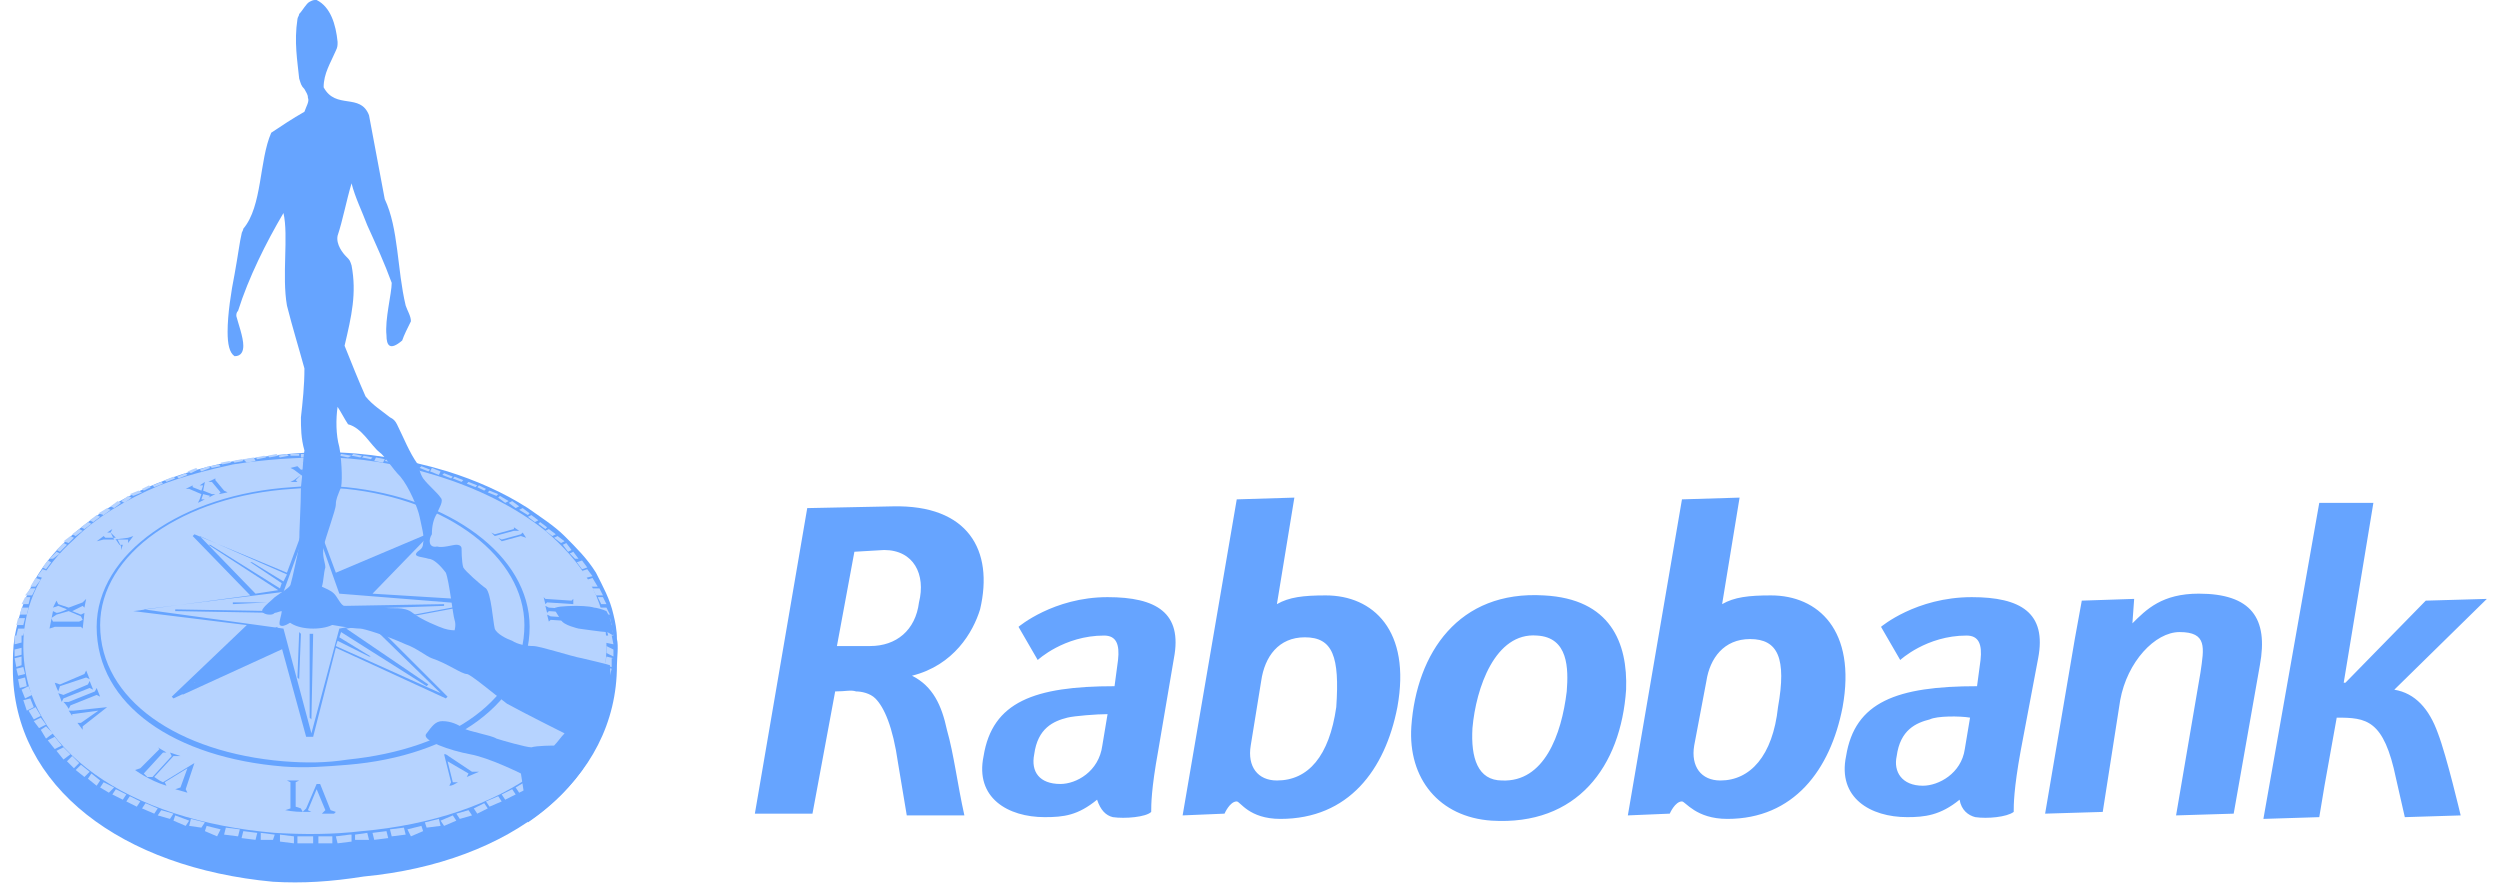 <?xml version="1.0" encoding="utf-8"?>
<!-- Generator: Adobe Illustrator 16.0.0, SVG Export Plug-In . SVG Version: 6.00 Build 0)  -->
<!DOCTYPE svg PUBLIC "-//W3C//DTD SVG 1.1//EN" "http://www.w3.org/Graphics/SVG/1.1/DTD/svg11.dtd">
<svg version="1.1" id="Layer_1" xmlns="http://www.w3.org/2000/svg" xmlns:xlink="http://www.w3.org/1999/xlink" x="0px" y="0px"
	 width="277.11px" height="98.81px" viewBox="0 0 277.11 98.81" enable-background="new 0 0 277.11 98.81" xml:space="preserve">
<path fill="#66A4FF" d="M30.259,97.737C13.615,96.189,1.424,87.287,1.424,74.126c0-1.161,0-2.323,0.192-3.484
	c0.388-2.129,0.969-4.063,1.936-5.806c1.742-3.29,4.452-5.807,7.548-7.937c4.258-2.901,9.676-4.838,14.902-5.806
	c3.482-0.58,6.967-0.967,10.063-0.967c4.451,0,9.097,0.773,13.547,2.129c3.097,0.968,6.193,2.322,8.902,4.063
	c1.355,0.969,2.903,1.936,4.064,3.098c1.354,1.354,2.516,2.516,3.483,4.063c0.774,1.548,1.548,2.903,1.936,4.646
	c0.193,0.773,0.387,1.741,0.387,2.709c0.194,0.774,0,2.13,0,2.903c0,12.773-11.805,21.87-28.063,23.418
	C36.646,97.737,33.549,97.93,30.259,97.737 M30.453,92.318C14.39,90.964,2.585,83.221,2.585,71.609c0-4.839,2.129-8.71,5.611-11.806
	c2.517-2.516,5.807-4.452,9.483-6c2.516-0.967,5.419-1.742,8.128-2.322c3.677-0.581,7.161-0.774,10.064-0.774
	c7.547,0,17.804,2.71,24.576,8.129c3.871,3.29,6.774,7.354,6.774,12.773c0,11.226-11.612,19.16-27.094,20.516
	C36.839,92.511,33.743,92.511,30.453,92.318"/>
<path fill="#B6D3FF" d="M30.453,92.318C14.39,90.964,2.585,83.221,2.585,71.609c0-4.839,2.129-8.71,5.611-11.806
	c2.517-2.516,5.807-4.452,9.483-6c2.516-0.967,5.419-1.742,8.128-2.322c3.677-0.581,7.161-0.774,10.064-0.774
	c7.547,0,17.804,2.71,24.576,8.129c3.871,3.29,6.774,7.354,6.774,12.773c0,11.226-11.612,19.16-27.094,20.516
	C36.839,92.511,33.743,92.511,30.453,92.318"/>
<path fill="#66A4FF" d="M32.388,54.191C20.389,54.966,11.1,61.352,11.1,69.288c0,8.321,8.708,14.128,20.32,15.096
	c2.516,0.194,4.645,0.194,7.16-0.193c11.419-1.162,19.547-6.773,19.547-14.902c0-7.549-8.516-13.936-19.74-15.097
	C36.258,53.998,34.517,53.998,32.388,54.191 M31.42,84.965C19.421,83.997,10.713,78.19,10.713,69.48
	c0-8.128,9.482-14.709,21.675-15.482c2.129-0.193,3.87-0.193,5.999,0c11.418,1.16,20.32,7.548,20.32,15.482
	c0,8.323-8.516,14.323-20.127,15.29C36.065,84.965,33.936,85.157,31.42,84.965"/>
<path fill="#66A4FF" d="M38.194,67.546l11.031-0.388v-0.193l-11.031,0.193V67.546 M31.807,63.675l-0.387,0.774l-3.483-2.13h-0.193
	l3.483,2.323l-0.194,0.581l-7.74-4.839h-0.193l7.741,5.032l-2.517,0.387l-6.192-6.387L31.807,63.675z M20.196,77.029l11.418-5.226
	l-0.387-1.935l-9.482,5.998l-0.194-0.192l9.29-6.194l-0.968,0.194l-4.064,2.71l-0.387-0.194l3.871-2.516l-1.355-0.194L20.196,77.029
	z M19.422,67.738l11.031,0.194v-0.194l-11.031-0.192V67.738z M29.679,66.771l-3.871,0.193v-0.193H29.679z M34.323,65.417h0.389
	v-6.774l-0.389,0.194V65.417z M33.162,65.61h0.193l-0.193-3.871h-0.193v3.871H33.162z M34.323,70.256h0.389l-0.194,9.482
	l-0.194-0.192V70.256z M34.517,57.094l3.096,8.709l14.516,1.161l-14.516,2.71l-3.096,11.612L31.42,69.675l-15.482-2.129L31.42,65.61
	L34.517,57.094z M34.711,56.708h-0.389l-2.516,6.773L21.55,59.223l-0.193,0.193l6.387,6.581l-12.967,1.74l12.579,1.55l-8.32,7.935
	l0.192,0.194l11.999-5.613l2.709,9.87h0.775l2.515-9.87l12.192,5.613l0.193-0.194l-8.128-8.129l12.387-2.322v-0.193l-12.58-0.774
	l6.192-6.387l-0.192-0.193l-10.064,4.258L34.711,56.708z M37.42,71.029l3.482,1.742h0.194l-3.484-2.129l0.194-0.581l9.483,6
	l0.192-0.194l-9.096-6.192l2.71-0.387l7.741,7.548L37.226,71.61L37.42,71.029z M39.161,65.61l2.902-2.129l0.194,0.193l-2.517,2.129
	l0.968,0.194l6.193-6.194l-9.677,4.065l0.581,1.548l6.773-4.259l0.193,0.194L38,65.803L39.161,65.61z M34.711,65.61
	c1.741,0,3.289,0.968,3.289,2.128c0,1.162-1.354,1.937-3.289,1.937c-1.937,0-3.291-0.774-3.291-1.937
	C31.227,66.578,32.775,65.61,34.711,65.61 M34.711,66.385c1.354,0,2.321,0.58,2.321,1.354c0,0.581-0.968,1.355-2.321,1.355
	c-1.355,0-2.518-0.58-2.518-1.355C32.194,66.965,33.356,66.385,34.711,66.385 M33.162,70.061l0.193,0.194l-0.193,5.031l-0.193-0.193
	L33.162,70.061z"/>
<path fill="#66A4FF" d="M6.455,76.835l0.58,0.193l2.71-1.161l0.192-0.387l0.387,0.967l-0.387-0.192l-2.902,1.161l-0.193,0.387
	C6.648,77.221,6.455,76.835,6.455,76.835 M6.068,75.674l0.58,0.193l2.71-1.16l0.193-0.388l0.387,0.968l-0.387-0.193L6.648,76.06
	l-0.192,0.581C6.261,76.255,6.068,75.674,6.068,75.674 M7.035,77.802h0.58l2.903-1.161l0.193-0.387l0.387,0.967l-0.387-0.193
	l-2.903,1.161l-0.193,0.387C7.422,78.189,7.035,77.802,7.035,77.802 M23.098,53.417l0.774-0.388v0.194l0.968,1.161l0.387,0.193
	l-0.968,0.193l0.194-0.193l-0.969-1.161H23.098z M33.355,52.642l0.581,0.387l-0.194,0.194l0.774-0.194l-0.387-0.192l-0.774-0.775
	h0.194l0.773-0.773h-0.773l0.192,0.193l-0.192,0.774l-0.581-0.581l-0.774,0.193l0.388,0.193L33.355,52.642l-0.773,0.581
	l-0.388,0.193h0.774l-0.193-0.193L33.355,52.642z M63.933,67.932v-0.581l-0.194,0.194l-2.902-0.194l-0.388-0.193l0.194,0.774
	l0.193-0.194l2.902,0.194H63.933z M64.32,68.899v-0.58l-0.387,0.193l-2.903-0.193l-0.387-0.193l0.193,0.773l0.193-0.192l2.903,0.192
	H64.32z M63.546,67.158v-0.774l-0.194,0.194l-2.903-0.194l-0.192-0.193l0.192,0.774l0.194-0.193l2.903,0.193V67.158z M5.874,67.351
	l0.387-0.773l0.194,0.387l1.16,0.387l1.549-0.58l0.387-0.388l-0.193,0.968l-0.193-0.193l-1.161,0.58l0.968,0.388l0.387-0.193
	l-0.193,1.741L8.971,69.48H6.068l-0.581,0.193l0.388-1.936l0.387,0.194c0.387,0,1.161-0.387,1.161-0.387l-0.967-0.388L5.874,67.351z
	 M5.874,68.899h2.902l0.388-0.192l-0.193-0.388l-1.355-0.581l-1.354,0.388l-0.58,0.387L5.874,68.899z M33.549,89.996
	c-0.968,0-1.936-0.193-1.936-0.193l0.58-0.194v-2.902l-0.387-0.194h1.355l-0.388,0.194v2.71l0.58,0.192L33.549,89.996z
	 M23.872,54.771l-0.774,0.387l0.194-0.193l-0.774-0.193l-0.194,0.58h0.388l-0.774,0.387l0.194-0.387l0.192-0.58l-1.354-0.581h-0.387
	l0.773-0.387v0.194l0.968,0.387l0.194-0.581h-0.387l0.58-0.387l-0.193,0.968l0.967,0.387H23.872z M17.486,82.835l0.969,0.581h-0.388
	l-2.129,2.321l0.387,0.388h0.58l2.13-2.322l-0.193-0.387l1.161,0.387h-0.774l-2.129,2.322l0.58,0.387l0.388,0.194l3.483-2.13
	l-0.968,2.903l0.193,0.387l-1.354-0.387l0.581-0.192l0.773-2.131l-2.516,1.55l0.194,0.387c-1.937-0.581-3.484-1.742-3.484-1.742
	l0.581-0.194l2.128-2.128L17.486,82.835z M49.805,87.093l0.194-0.387l-0.774-3.098h0.193l2.902,1.937h0.774l-1.354,0.58l0.193-0.388
	l-2.322-1.354l0.58,2.323h0.581C50.386,86.899,50.192,87.093,49.805,87.093z M58.32,59.609l-0.387-0.58l-0.193,0.193l-2.129,0.581
	l-0.387-0.194l0.58,0.581l-0.193-0.192l2.129-0.581L58.32,59.609z M57.546,58.836l-0.581-0.388v0.194l-2.128,0.58l-0.388-0.193
	l0.58,0.58l-0.192-0.192l2.128-0.581H57.546z M33.549,89.996l0.387-0.388l1.161-2.709h0.387l1.161,2.903l0.581,0.193l-0.194,0.193
	h-1.354l0.387-0.387l-0.967-2.323l-0.968,2.323l0.387,0.193H33.549z M11.874,59.029l0.58-0.387l-0.193,0.387l0.387,0.774
	l1.548-0.194l0.581-0.192l-0.581,0.773v-0.387h-1.354l0.387,0.581h0.387l-0.192,0.58v-0.387l-0.387-0.774h-1.549l-0.774,0.194
	l0.774-0.581l0.193,0.192h1.161l-0.58-0.58H11.874z M7.615,78.77h0.581l3.678-0.387l-2.71,2.129v0.387l-0.58-0.773h0.387
	l1.935-1.355l-2.902,0.387v0.193L7.615,78.77z"/>
<path fill="#B6D3FF" d="M37.613,50.319h-0.968l-0.193,0.194h0.968L37.613,50.319 M38.968,50.513l-1.162-0.194l-0.193,0.194
	l0.968,0.193L38.968,50.513z M40.129,50.513l-0.968-0.194l-0.193,0.194l0.967,0.193L40.129,50.513z M41.29,50.707l-0.969-0.193
	l-0.192,0.193l0.968,0.193L41.29,50.707z M42.645,50.9l-0.968-0.193l-0.193,0.388l0.968,0.193L42.645,50.9z M36.258,50.319h-0.774
	v0.388h0.774V50.319z M43.806,51.094L42.838,50.9l-0.193,0.194l0.967,0.193L43.806,51.094z M45.16,51.288l-0.968-0.193l-0.193,0.193
	l0.968,0.193L45.16,51.288z M46.321,51.675l-0.967-0.193l-0.193,0.193l0.968,0.194L46.321,51.675z M47.676,52.061l-0.968-0.387
	l-0.193,0.194l0.968,0.387L47.676,52.061z M48.837,52.256l-0.967-0.387l-0.194,0.387l0.968,0.387L48.837,52.256z M50.192,52.837
	l-0.968-0.388l-0.193,0.193l0.969,0.387L50.192,52.837z M51.353,53.223l-0.967-0.387l-0.194,0.192l0.969,0.388L51.353,53.223z
	 M52.902,53.803l-0.968-0.387L51.74,53.61l0.968,0.388L52.902,53.803z M53.869,54.19l-0.774-0.387l-0.193,0.194l0.774,0.387
	L53.869,54.19z M55.224,54.771l-0.968-0.387l-0.193,0.193l0.967,0.387L55.224,54.771z M56.385,55.546l-0.968-0.581l-0.193,0.193
	l0.774,0.58L56.385,55.546z M57.546,56.126l-0.774-0.58l-0.387,0.192l0.774,0.581L57.546,56.126z M58.707,56.9l-0.774-0.581
	l-0.387,0.193l0.968,0.581L58.707,56.9z M59.675,57.675l-0.774-0.581l-0.387,0.194l0.774,0.579L59.675,57.675z M60.643,58.448
	l-0.774-0.581l-0.193,0.194l0.773,0.581L60.643,58.448z M61.61,59.222l-0.773-0.58l-0.388,0.193l0.774,0.581L61.61,59.222z
	 M62.578,59.998l-0.774-0.581l-0.387,0.193l0.773,0.58L62.578,59.998z M63.352,60.965l-0.58-0.774l-0.387,0.194l0.58,0.773
	L63.352,60.965z M64.126,61.932l-0.58-0.774l-0.388,0.193l0.58,0.581H64.126z M65.094,62.899l-0.581-0.773l-0.58,0.193l0.58,0.774
	L65.094,62.899z M65.674,63.867l-0.58-0.773l-0.581,0.193l0.387,0.774L65.674,63.867z M66.255,65.028l-0.581-0.967l-0.58,0.193
	l0.387,0.773H66.255z M66.835,65.997l-0.388-0.774h-0.773l0.387,0.774H66.835z M67.222,66.965l-0.387-0.774h-0.58l0.387,0.774
	H67.222z M67.609,68.126l-0.387-0.774h-0.774l0.388,0.774H67.609z M67.803,69.287l-0.194-0.774h-0.58l0.193,0.774H67.803z
	 M67.996,70.447l-0.193-0.773h-0.581l0.194,0.773H67.996z M67.996,71.416l-0.193-0.969h-0.774v0.775L67.996,71.416z M67.996,72.77
	v-0.773l-0.774-0.388v0.774L67.996,72.77z M67.996,72.965l-0.774-0.194l-0.193,0.968l0.774,0.194v-0.968H67.996z M67.803,74.126
	l-0.774-0.193l-0.193,0.774l0.773,0.192L67.803,74.126z M67.609,75.287l-0.773-0.193l-0.388,0.967l0.774,0.194L67.609,75.287z
	 M67.416,76.447l-0.774-0.387l-0.387,0.968l0.773,0.388L67.416,76.447z M67.029,77.608l-0.773-0.192l-0.387,0.968l0.773,0.387
	L67.029,77.608z M66.448,78.77l-0.579-0.387l-0.581,0.968l0.773,0.387L66.448,78.77z M65.868,79.931l-0.581-0.387l-0.58,0.773
	l0.773,0.389L65.868,79.931z M65.287,80.899l-0.774-0.387l-0.774,0.774l0.774,0.58L65.287,80.899z M64.513,82.06l-0.774-0.387
	l-0.773,0.968l0.773,0.387L64.513,82.06z M63.352,83.221l-0.58-0.387l-0.773,0.773l0.773,0.581L63.352,83.221z M62.385,84.383
	l-0.581-0.58l-0.968,0.773l0.581,0.581L62.385,84.383z M61.223,85.35l-0.58-0.581l-1.162,0.775l0.581,0.58L61.223,85.35z
	 M59.868,86.318l-0.58-0.581l-0.969,0.775l0.581,0.58L59.868,86.318z M58.707,87.287l-0.58-0.581l-0.969,0.581l0.388,0.58
	L58.707,87.287z M57.159,88.06l-0.388-0.581l-1.161,0.581l0.388,0.581L57.159,88.06z M55.611,88.835l-0.387-0.58l-1.354,0.58
	l0.387,0.581L55.611,88.835z M54.063,89.608l-0.387-0.58l-1.161,0.58l0.387,0.581L54.063,89.608z M52.321,90.383l-0.387-0.58
	l-1.354,0.387l0.387,0.58L52.321,90.383z M50.579,90.964l-0.388-0.581l-1.354,0.581l0.388,0.58L50.579,90.964z M48.837,91.544
	l-0.193-0.774l-1.549,0.387l0.194,0.581L48.837,91.544z M46.902,92.125l-0.193-0.581L45.16,91.93l0.387,0.775L46.902,92.125z
	 M44.967,92.511l-0.194-0.774l-1.548,0.193l0.194,0.775L44.967,92.511z M43.031,92.898l-0.193-0.773l-1.548,0.193l0.193,0.774
	L43.031,92.898z M40.903,93.093l-0.193-0.774l-1.354,0.193v0.581H40.903z M38.774,92.511l-1.548,0.194l0.193,0.773l1.549-0.193
	v-0.774H38.774z M32.194,50.319h0.969v0.194h-0.969V50.319z M30.84,50.513l0.967-0.194l0.194,0.194l-0.969,0.193L30.84,50.513z
	 M29.678,50.513l0.968-0.194l0.194,0.194l-0.968,0.193L29.678,50.513z M28.323,50.707l0.969-0.193l0.193,0.193L28.517,50.9
	L28.323,50.707z M26.969,50.9l1.161-0.193l0.192,0.388l-0.967,0.193L26.969,50.9z M33.355,50.319h0.774v0.388h-0.774V50.319z
	 M25.808,51.094l0.967-0.194l0.194,0.194l-0.968,0.193L25.808,51.094z M24.453,51.288l0.968-0.193l0.192,0.193l-0.968,0.193
	L24.453,51.288z M23.292,51.675l0.967-0.193l0.194,0.193l-0.969,0.194L23.292,51.675z M22.131,52.061l0.967-0.387l0.194,0.194
	l-0.969,0.387L22.131,52.061z M20.776,52.256l0.969-0.387l0.192,0.192l-0.773,0.387L20.776,52.256z M19.615,52.837l0.968-0.389
	l0.193,0.194l-0.968,0.387L19.615,52.837z M18.26,53.223l0.968-0.387l0.193,0.192l-0.967,0.388L18.26,53.223z M16.905,53.803
	l0.969-0.387l0.193,0.193l-0.968,0.388L16.905,53.803z M15.744,54.19l0.773-0.387l0.194,0.194l-0.774,0.387L15.744,54.19z
	 M14.39,54.771l0.967-0.387l0.388,0.193l-0.968,0.387L14.39,54.771z M13.422,55.546l0.773-0.581l0.388,0.193l-0.774,0.58
	L13.422,55.546z M12.261,56.126l0.774-0.58l0.387,0.192l-0.774,0.581L12.261,56.126z M10.906,56.9l0.969-0.581l0.387,0.193
	l-0.774,0.581L10.906,56.9z M9.938,57.675l0.774-0.581l0.388,0.194l-0.775,0.579L9.938,57.675z M8.971,58.448l0.774-0.581
	l0.387,0.194l-0.774,0.581L8.971,58.448z M8.003,59.222l0.773-0.58l0.388,0.193L8.39,59.417L8.003,59.222z M7.035,59.998
	l0.774-0.581l0.387,0.192L7.615,60.19L7.035,59.998z M6.261,60.965l0.774-0.774l0.388,0.194l-0.775,0.773L6.261,60.965z
	 M5.487,61.932l0.774-0.774l0.387,0.193l-0.773,0.581H5.487z M4.713,62.899l0.581-0.773l0.387,0.193L5.1,63.094L4.713,62.899z
	 M4.133,63.867l0.58-0.773l0.581,0.193l-0.581,0.774L4.133,63.867z M3.358,65.028l0.581-0.967l0.581,0.193l-0.581,0.773H3.358z
	 M2.778,65.997l0.58-0.774h0.581l-0.387,0.774H2.778z M2.391,66.965l0.387-0.774h0.58l-0.192,0.774H2.391z M2.197,68.126
	l0.194-0.774h0.774l-0.194,0.774H2.197z M1.81,69.287l0.194-0.774h0.773l-0.193,0.774H1.81z M1.81,70.447l0.194-0.773h0.773
	l-0.193,0.773H1.81z M1.616,71.416v-0.969h0.774v0.775L1.616,71.416z M1.616,72.77v-0.773l0.774-0.194v0.775L1.616,72.77z
	 M1.616,72.965l0.774-0.194v0.968L1.81,73.932L1.616,72.965z M1.81,74.126l0.774-0.193l0.193,0.774l-0.773,0.192L1.81,74.126z
	 M2.004,75.287l0.773-0.193l0.193,0.967l-0.774,0.194L2.004,75.287z M2.391,76.447l0.774-0.387l0.387,0.968l-0.774,0.388
	L2.391,76.447z M2.584,77.608l0.773-0.192l0.389,0.968L2.971,78.77L2.584,77.608z M3.165,78.77l0.773-0.387L4.52,79.35l-0.773,0.388
	L3.165,78.77z M3.746,79.931l0.773-0.387l0.58,0.773l-0.773,0.388L3.746,79.931z M4.52,80.899l0.58-0.387l0.774,0.774L5.1,81.867
	L4.52,80.899z M5.294,82.06l0.773-0.387l0.774,0.968l-0.774,0.387L5.294,82.06z M6.261,83.221l0.774-0.387l0.774,0.773l-0.774,0.581
	L6.261,83.221z M7.423,84.383l0.58-0.58l0.773,0.773l-0.58,0.58L7.423,84.383z M8.39,85.35l0.581-0.581l0.967,0.775l-0.58,0.58
	L8.39,85.35z M9.745,86.318l0.387-0.581l0.968,0.774l-0.388,0.581L9.745,86.318z M11.1,87.287l0.387-0.581l1.161,0.581l-0.581,0.579
	L11.1,87.287z M12.454,88.06l0.387-0.581l1.161,0.581l-0.388,0.581L12.454,88.06z M14.002,88.835l0.388-0.58l1.161,0.58
	l-0.387,0.581L14.002,88.835z M15.744,89.608l0.387-0.58l1.354,0.58l-0.387,0.581L15.744,89.608z M17.486,90.383l0.388-0.58
	l1.354,0.387l-0.387,0.58L17.486,90.383z M19.228,90.964l0.193-0.581l1.548,0.581l-0.387,0.58L19.228,90.964z M20.969,91.544
	l0.194-0.774l1.548,0.387l-0.388,0.581L20.969,91.544z M22.711,92.125l0.193-0.581l1.549,0.387l-0.388,0.775L22.711,92.125z
	 M24.84,92.511l0.194-0.774l1.548,0.193l-0.194,0.775L24.84,92.511z M26.775,92.898l0.194-0.773l1.548,0.193l-0.194,0.774
	L26.775,92.898z M28.904,93.093v-0.774l1.55,0.193l-0.194,0.581H28.904z M31.032,92.511l1.549,0.194v0.773l-1.549-0.193V92.511z
	 M32.968,92.706h1.742v0.773h-1.742V92.706z M35.097,50.513h-0.581v-0.194h0.581V50.513z M36.839,92.706h-1.548v0.773h1.548V92.706z
	"/>
<path fill="#66A4FF" d="M58.515,91.157c-0.194-1.935-0.581-4.063-0.774-5.419c0,0-3.483-1.741-5.612-2.129
	c-2.129-0.387-5.612-1.548-4.838-2.321c0.581-0.774,0.968-1.355,1.741-1.355c0.968,0,1.741,0.387,2.322,0.774
	c0.58,0.387,3.096,0.773,3.677,1.16c0.58,0.194,3.29,0.969,3.871,0.969c0.58-0.194,2.516-0.194,2.516-0.194
	c0.387-0.387,0.773-0.967,1.161-1.354c0,0-4.645-2.323-6.387-3.291c-1.548-1.161-4.063-3.29-4.451-3.29
	c-0.58,0-2.129-1.161-3.869-1.741c-0.581-0.194-1.742-1.162-2.904-1.549c-2.129-0.969-4.645-1.742-5.031-1.742
	c-0.773,0-3.29-0.387-3.871-0.581c-0.58-0.387-2.902-0.58-3.482-0.387c0,0-1.162,0.968-1.55,0.581
	c-0.192-0.194,0.194-1.161,0.194-1.549c-0.194,0-0.581,0.193-0.773,0.193c-0.194,0.194-0.388,0.194-0.581,0.194
	c-0.388,0-0.968-0.194-0.774-0.581c0.387-0.58,0.774-0.774,1.355-1.354c0.773-0.581,1.548-0.968,1.74-1.354
	c0.194-0.581,0.969-4.258,0.969-4.258c0-2.13,0.193-4.452,0.193-6.581c0.193-1.354,0.193-2.903,0.388-4.064
	c-0.388-1.354-0.388-2.516-0.388-3.677c0.193-1.742,0.388-3.484,0.388-5.42c-0.581-2.128-1.355-4.645-1.937-6.967
	c-0.58-3.29,0.194-7.741-0.387-10.259c-1.936,3.291-3.87,7.162-5.031,10.839c-0.194,0.193-0.194,0.388-0.194,0.58
	c0.194,0.775,0.774,2.323,0.774,3.291c0,0.58-0.193,1.161-0.967,1.161c-0.581-0.387-0.774-1.354-0.774-2.71
	c0-1.935,0.387-4.451,0.774-6.386c0.387-2.13,0.58-3.678,0.773-4.452c0-0.194,0.193-0.387,0.193-0.581
	c2.129-2.516,1.742-7.548,3.097-10.644c1.161-0.775,2.322-1.549,3.678-2.323c0.192-0.581,0.579-1.161,0.387-1.548
	c0-0.387-0.194-0.581-0.387-0.968c-0.388-0.388-0.388-0.581-0.581-1.161c-0.193-1.937-0.58-4.065-0.193-6.581
	c0-0.193,0.193-0.388,0.193-0.58c0.387-0.387,0.773-1.161,1.16-1.355C34.711,0,34.711,0,35.098,0
	c1.548,0.774,2.129,2.71,2.322,4.645c0,0.388,0,0.581-0.193,0.968c-0.581,1.355-1.354,2.517-1.354,4.064
	c1.354,2.517,4.063,0.581,5.03,3.097c0.581,3.098,1.161,6.193,1.742,9.29c1.548,3.29,1.355,7.742,2.322,11.807
	c0.194,0.58,0.581,1.16,0.581,1.741c-0.387,0.774-0.774,1.55-0.968,2.129c-1.354,1.161-1.742,0.581-1.742-0.579
	c-0.193-1.743,0.581-4.646,0.581-5.808c-0.774-2.129-1.742-4.258-2.709-6.387c-0.581-1.548-1.355-3.096-1.742-4.646
	c-0.58,1.937-0.967,4.065-1.548,5.808c-0.193,0.967,0.581,1.935,0.968,2.321c0.387,0.388,0.387,0.388,0.58,0.969
	c0.581,3.096,0,5.611-0.774,8.902c0.774,1.936,1.548,3.87,2.322,5.612c0.774,0.968,1.742,1.549,2.71,2.323
	c0.387,0.192,0.58,0.387,0.774,0.773c0.773,1.549,1.354,3.098,2.321,4.452c0,0,0.194,0.967,0.581,1.548
	c0.581,0.774,1.549,1.549,1.936,2.128c0.387,0.388-0.193,1.162-0.387,1.742c-0.388,0.581-0.58,1.355-0.58,2.323
	c-0.388,0.581-0.388,1.548,0.58,1.355c0.58,0.192,1.741-0.194,2.129-0.194c0.58,0,0.58,0.387,0.58,0.387s0,1.548,0.193,2.129
	c0.193,0.388,1.936,1.937,2.517,2.323c0.579,0.581,0.773,3.677,0.967,4.451c0.193,0.581,1.354,1.161,1.936,1.354
	c0.58,0.388,1.548,0.581,2.322,0.581s4.257,1.161,5.419,1.355c0.774,0.192,2.516,0.58,3.096,0.773v0.193
	C68.191,81.094,64.514,87.094,58.515,91.157 M67.997,70.448c-0.388-0.192-0.58-0.387-0.774-0.387c-0.387,0-3.096-0.387-3.096-0.387
	s-1.742-0.387-1.937-0.968c-0.387-0.58-0.967-1.354-0.58-1.354c0.388-0.194,2.322-0.194,2.322-0.194s1.355,0,1.936,0.194
	c0.193,0,0.968,0.193,1.354,0.387C67.804,68.707,67.804,69.48,67.997,70.448 M35.678,65.029c0.387,0.194,0.968,0.389,1.354,0.775
	c0.388,0.387,0.774,1.354,1.161,1.354c0.388,0,3.678,0.194,4.451,0.194c0.774,0.193,2.129-0.194,3.098,0.58
	c0.967,0.774,2.902,1.548,3.482,1.742c0.581,0.193,1.161,0.193,1.161,0.193s0.194-0.58,0-1.161c-0.193-0.58-0.58-4.258-0.967-5.226
	c-0.581-0.773-1.355-1.549-1.936-1.549c-0.581-0.193-1.549-0.193-1.354-0.58c0.192-0.387,0.773-0.387,0.773-1.161
	c0.193-0.581-0.193-1.936-0.387-2.902c-0.194-0.969-1.161-3.291-2.129-4.452c-0.968-0.967-1.742-2.322-2.323-2.709
	c-0.967-0.775-1.935-2.71-3.482-3.098c-0.388-0.581-0.774-1.354-1.161-1.935c-0.193,1.354-0.193,3.096,0.193,4.451
	c0.193,0.968,0.388,3.483,0.193,4.451c-0.387,0.968-0.58,1.354-0.58,1.936c0,0.58-1.162,3.677-1.354,4.646
	c-0.194,1.16,0.192,1.74,0.192,2.321C35.872,63.481,35.872,64.449,35.678,65.029"/>
<path fill="#66A4FF" d="M213.917,79.738c-1.548,0.388-3.29,1.161-3.678,4.065c-0.388,1.742,0.58,3.29,2.903,3.29
	c1.742,0,4.257-1.355,4.645-4.065l0.581-3.482C217.207,79.351,214.691,79.351,213.917,79.738 M118.314,79.546
	c-1.548,0.387-3.29,1.161-3.677,4.063c-0.387,1.937,0.581,3.29,2.903,3.29c1.741,0,4.258-1.354,4.645-4.258l0.58-3.483
	C121.604,79.158,119.089,79.351,118.314,79.546 M193.984,70.836c-2.902,0-4.452,2.129-4.839,4.645l-1.354,7.161
	c-0.388,2.323,0.774,3.871,2.903,3.871c3.29,0,5.806-2.71,6.387-8.128C198.047,72.965,197.08,70.836,193.984,70.836 M144.634,70.642
	c-2.903,0-4.451,2.129-4.838,4.838l-1.161,7.161c-0.387,2.323,0.774,3.871,2.903,3.871c3.482,0,5.805-2.709,6.578-8.128
	C148.505,72.771,147.73,70.642,144.634,70.642 M170.373,70.448c-4.646-0.387-6.773,5.807-7.16,10.259
	c-0.194,3.29,0.58,5.806,3.289,5.806c4.645,0.194,6.581-5.032,7.161-9.871C173.857,74.126,173.857,70.642,170.373,70.448
	 M97.994,60.965l-3.29,0.193L92.768,71.61h3.678c2.903,0,5.031-1.741,5.418-4.839C102.638,63.675,101.284,60.965,97.994,60.965
	 M165.341,90.965c-5.805-0.389-9.289-4.646-8.902-10.452c0.581-8.128,5.227-15.096,14.708-14.515
	c7.354,0.387,9.29,5.226,9.097,10.45C179.662,84.965,174.823,91.545,165.341,90.965 M128.378,83.222
	c-0.774,4.258-0.774,5.999-0.774,6.774c-0.581,0.579-2.904,0.773-4.258,0.579c-0.774-0.192-1.355-0.773-1.742-1.935
	c-2.128,1.742-3.677,1.935-5.806,1.935c-4.064,0-7.741-2.129-6.773-6.772c0.969-6,5.612-7.742,14.515-7.742l0.387-2.903
	c0.194-1.741-0.193-2.71-1.548-2.71c-4.451,0-7.354,2.71-7.354,2.71l-2.129-3.678c0,0,3.871-3.29,9.87-3.29
	c5.419,0,8.322,1.742,7.355,6.774L128.378,83.222z M223.98,83.222c-0.773,4.258-0.773,5.999-0.773,6.774
	c-0.774,0.579-2.903,0.773-4.259,0.579c-0.773-0.192-1.548-0.773-1.74-1.935c-2.129,1.742-3.871,1.935-5.807,1.935
	c-4.063,0-7.74-2.129-6.772-6.772c0.967-6,5.611-7.742,14.514-7.742l0.387-2.903c0.193-1.741-0.193-2.71-1.548-2.71
	c-4.451,0-7.354,2.71-7.354,2.71l-2.129-3.678c0,0,3.871-3.29,10.063-3.29c5.419,0,8.322,1.742,7.355,6.774L223.98,83.222z
	 M247.591,90.189l-6.387,0.194l2.71-15.871c0.387-2.709,0.773-4.451-2.323-4.451c-2.709,0-5.805,3.29-6.579,7.548l-1.936,12.388
	l-6.387,0.192l3.289-19.354l0.775-4.258l5.806-0.193l-0.194,2.709c1.549-1.548,3.29-3.29,7.354-3.29c5.806,0,7.741,2.71,6.773,7.935
	L247.591,90.189z M101.09,74.899c2.322,1.162,3.29,3.291,3.871,6c0.773,2.71,1.161,6,1.935,9.484h-6.386l-0.968-5.806
	c-0.58-4.065-1.548-6.193-2.517-7.161c-0.58-0.581-1.548-0.775-2.129-0.775c-0.58-0.193-1.161,0-2.322,0l-2.516,13.548h-6.386
	l5.806-33.869l9.483-0.193c8.32-0.193,11.224,4.838,9.676,11.419C107.864,70.061,105.735,73.738,101.09,74.899 M141.925,90.77
	c-3.484,0-4.452-1.936-4.839-1.936c-0.774,0-1.355,1.354-1.355,1.354l-4.644,0.194l5.999-35.031l6.387-0.194l-1.935,11.807
	c1.354-0.774,2.901-0.967,5.418-0.967c5.226,0,9.482,3.871,7.935,12.387C153.536,85.351,149.472,90.77,141.925,90.77 M191.468,90.77
	c-3.484,0-4.646-1.936-5.032-1.936c-0.773,0-1.354,1.354-1.354,1.354l-4.645,0.194l5.999-35.031l6.387-0.194l-1.936,11.807
	c1.354-0.774,2.903-0.967,5.419-0.967c5.225,0,9.483,3.871,7.935,12.387C202.886,85.351,198.821,90.77,191.468,90.77
	 M265.395,76.448c2.323,0.388,3.871,2.13,4.838,4.839c0.969,2.517,2.517,9.097,2.517,9.097l-6.191,0.192l-0.968-4.257
	c-1.355-6.581-3.29-6.773-6.58-6.773l-1.355,7.548l-0.579,3.482l-6.194,0.194l6.194-35.031h5.998l-3.289,19.936h0.192l8.902-9.097
	l6.772-0.193L265.395,76.448z"/>
</svg>

